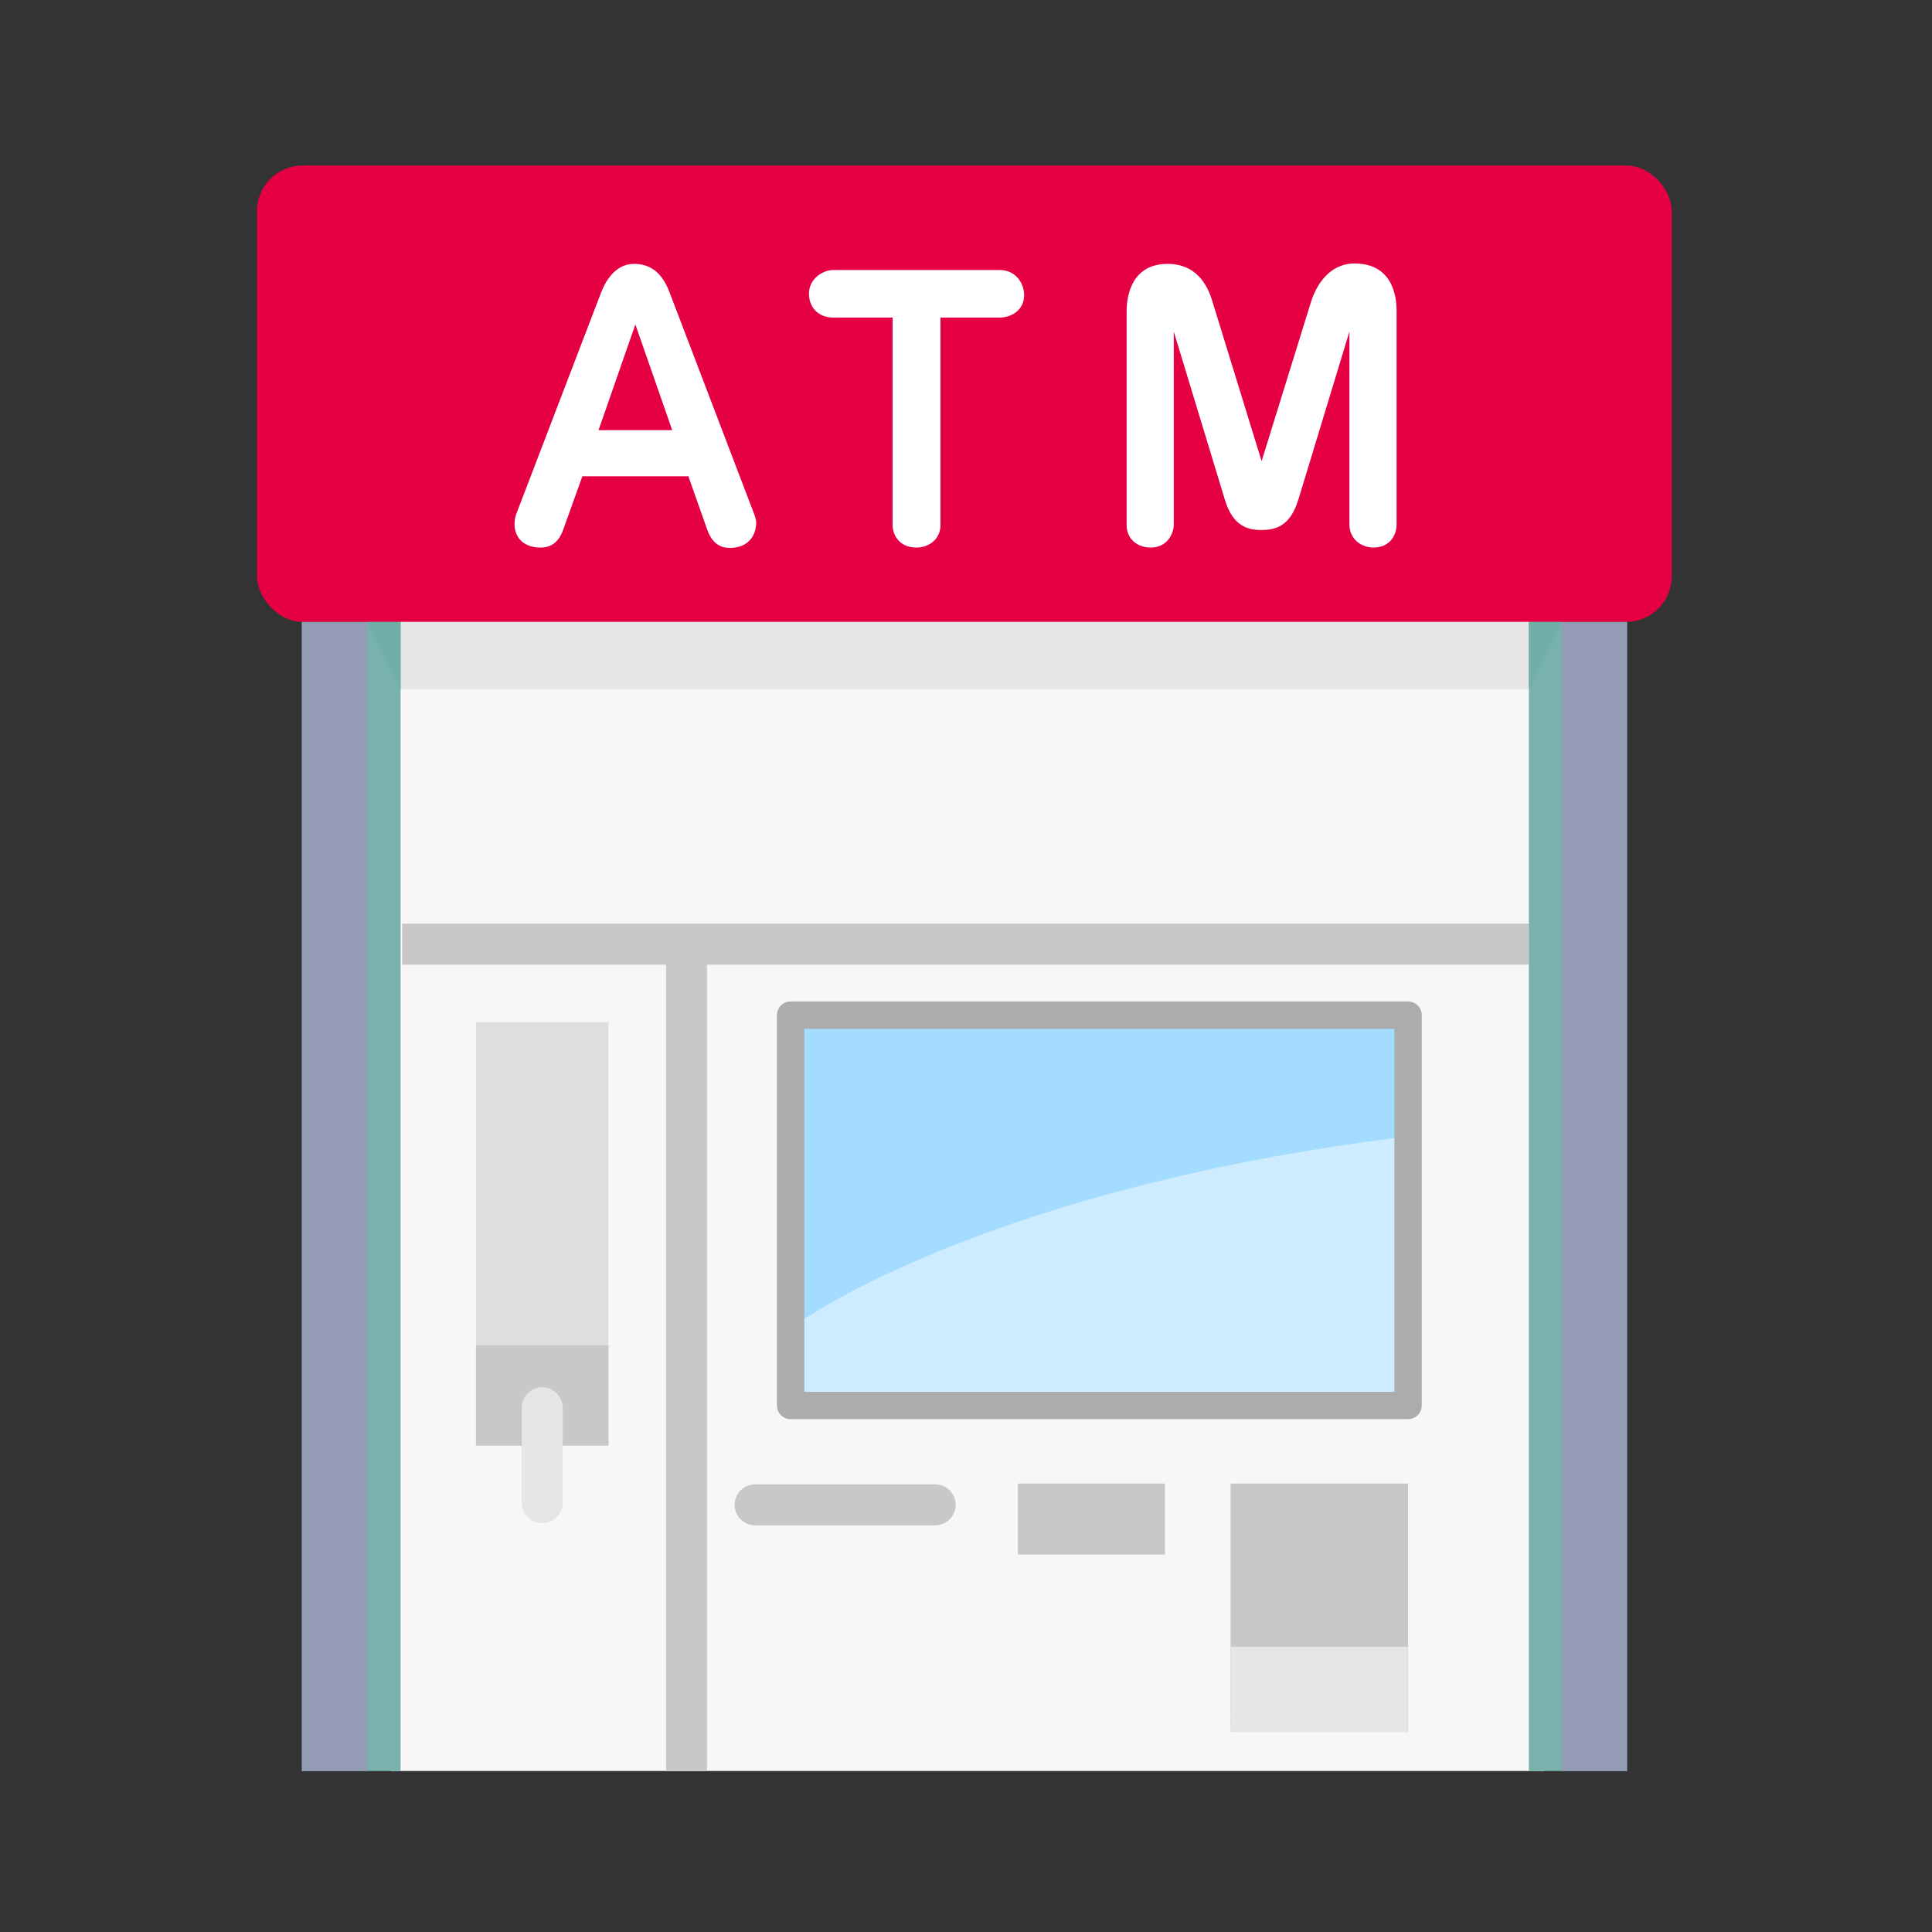 <?xml version="1.0" encoding="UTF-8"?><svg id="a" xmlns="http://www.w3.org/2000/svg" width="60" height="60" xmlns:xlink="http://www.w3.org/1999/xlink" viewBox="0 0 60 60"><rect x="0" y="0" width="60" height="60" fill="#333333" stroke="none"/><defs><style>.e{fill:none;}.f{fill:#f7f7f7;}.g{fill:#e6e6e6;}.h{fill:#fff;}.i{fill:#b4b4b4;}.j{fill:#cdecff;}.k{fill:#a4dcff;}.l{fill:#acacac;}.m{fill:#dedede;}.n{fill:#e50044;}.o{fill:#d6d6d6;}.p{fill:#c8c8c8;}.q{fill:#949bb4;}.r{fill:#79b2ad;}.s{fill:#71aea8;}.t{clip-path:url(#b);}</style><clipPath id="b"><rect class="e" x="5" y="5" width="50" height="50"/></clipPath></defs><g class="t"><g><rect class="f" x="12.131" y="18.714" width="35.839" height="37.222"/><rect class="g" x="12.131" y="18.714" width="35.839" height="2.695"/><rect class="p" x="12.488" y="28.685" width="35.001" height="1.274"/><rect class="p" x="20.684" y="29.345" width="1.273" height="26.379"/><path class="p" d="M29.042,47.371h-5.591c-.352,0-.637-.285-.637-.637s.285-.637,.637-.637h5.591c.352,0,.637,.285,.637,.637s-.285,.637-.637,.637Z"/><rect class="p" x="31.613" y="46.073" width="4.565" height="2.204"/><rect class="p" x="38.219" y="46.073" width="5.51" height="7.714"/><rect class="k" x="24.553" y="31.526" width="19.176" height="12.122"/><rect class="m" x="14.782" y="31.746" width="4.114" height="13.152"/><polygon class="g" points="38.227 51.142 43.72 51.142 43.72 53.787 38.219 53.787 38.227 51.142"/><rect class="p" x="14.782" y="41.774" width="4.116" height="3.118"/><path class="j" d="M24.809,41.075s5.79-4.193,18.968-5.79v8.586H24.809v-2.795Z"/><path class="l" d="M43.729,44.073H24.553c-.235,0-.424-.19-.424-.425v-12.122c0-.235,.19-.425,.424-.425h19.176c.235,0,.424,.19,.424,.425v12.122c0,.235-.19,.425-.424,.425Zm-18.751-.849h18.327v-11.273H24.978v11.273Z"/><path class="g" d="M16.839,47.303c-.352,0-.637-.285-.637-.637v-2.945c0-.352,.285-.636,.637-.636s.637,.285,.637,.636v2.945c0,.352-.285,.637-.637,.637Z"/><polygon class="r" points="9.376 90.491 9.376 19.312 12.44 19.312 12.44 88.694 11.407 90.491 9.376 90.491"/><polygon class="r" points="50.523 90.491 50.523 19.312 47.481 19.312 47.481 88.695 48.469 90.491 50.523 90.491"/><rect class="q" x="48.505" y="19.312" width="2.028" height="71.179"/><rect class="q" x="9.374" y="19.312" width="2.028" height="71.179"/><polygon class="i" points="47.507 55.77 44.837 62.489 44.837 69.595 47.507 69.595 47.507 55.77"/><polygon class="i" points="12.38 55.77 15.05 62.489 15.05 69.595 12.38 69.595 12.38 55.77"/><polygon class="g" points="14.782 62.398 12.455 55.77 47.47 55.77 45.199 62.398 14.782 62.398"/><rect class="o" x="24.333" y="55.724" width="15.282" height="6.675"/><rect class="p" x="24.333" y="55.724" width="15.3" height="2.398"/><polygon class="s" points="48.503 19.362 47.48 21.409 47.48 18.714 48.503 18.714 48.503 19.362"/><polygon class="s" points="11.407 19.362 12.439 21.409 12.439 18.714 11.407 18.714 11.407 19.362"/><rect class="n" x="7.982" y="5.141" width="43.935" height="14.171" rx="1.412" ry="1.412"/><g><path class="h" d="M21.379,14.792h-3.293l-.599,1.668c-.192,.545-.578,.545-.717,.545-.449,0-.791-.267-.791-.727,0-.15,.032-.267,.064-.342l2.63-6.865c.107-.267,.396-.876,1.016-.876,.428,0,.845,.192,1.101,.876l2.62,6.865c.021,.054,.075,.181,.075,.31,0,.075-.021,.77-.834,.77-.396,0-.588-.289-.684-.556l-.588-1.668Zm-2.791-1.433h2.288l-1.144-3.283-1.144,3.283Z"/><path class="h" d="M29.208,16.3c0,.46-.374,.705-.749,.705-.556,0-.738-.428-.738-.684v-6.459h-1.85c-.438,0-.748-.299-.748-.738,0-.492,.46-.738,.748-.738h5.186c.449,0,.748,.374,.748,.781,0,.502-.449,.695-.748,.695h-1.85v6.438Z"/><path class="h" d="M41.907,10.3l-1.583,5.208c-.267,.888-.77,.952-1.176,.952-.545,0-.909-.268-1.112-.952l-1.583-5.208v5.978c0,.31-.214,.727-.717,.727-.395,0-.748-.246-.748-.705v-6.63c0-.545,.192-1.475,1.273-1.475,1.027,0,1.305,.876,1.401,1.197l1.518,4.93,1.529-4.93c.171-.546,.577-1.209,1.358-1.209,1.305,0,1.305,1.251,1.305,1.486v6.63c0,.256-.16,.705-.717,.705-.353,0-.748-.235-.748-.727v-5.978Z"/></g></g></g><rect class="e" width="60" height="60"/></svg>